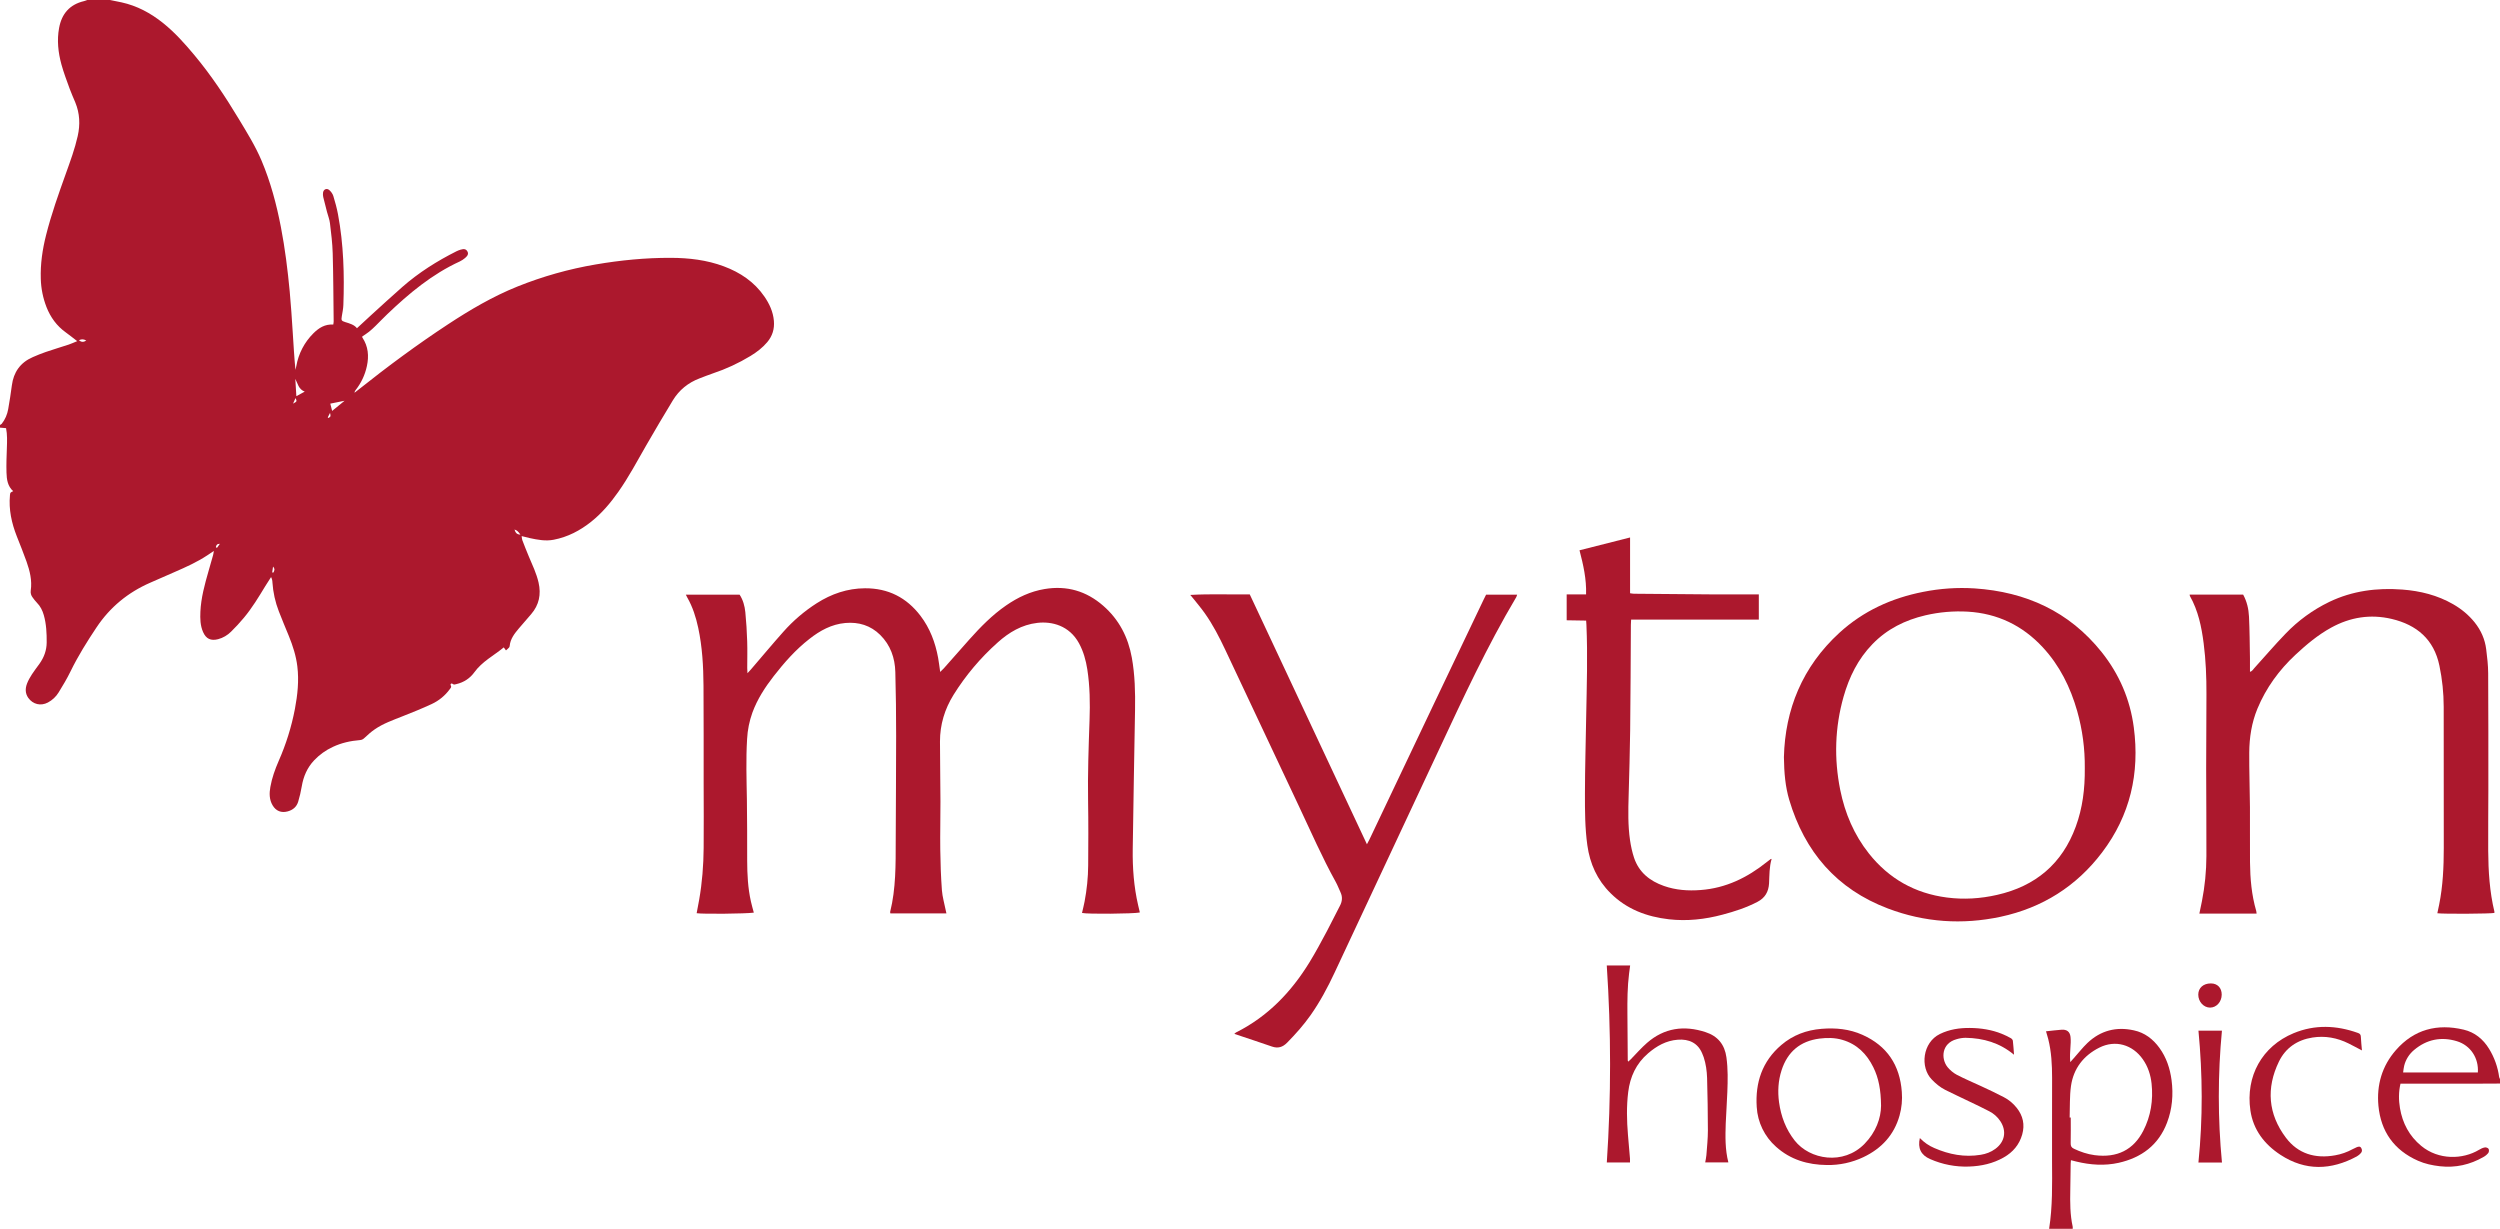 <svg xmlns="http://www.w3.org/2000/svg" xmlns:xlink="http://www.w3.org/1999/xlink" width="221.757" height="108.998" viewBox="0 0 221.757 108.998"><defs><path id="a" d="M9.757 0c.34.069.682.134 1.022.209 1.379.303 2.584.953 3.676 1.826 1.042.833 1.924 1.821 2.774 2.838 1.488 1.781 2.764 3.706 3.958 5.688.723 1.201 1.465 2.391 2.013 3.687.803 1.901 1.329 3.88 1.718 5.901.364 1.886.599 3.79.78 5.7.114 1.207.188 2.419.268 3.629.073 1.104.131 2.209.241 3.33.026-.115.057-.229.078-.344a5.398 5.398 0 0 1 1.516-2.9c.476-.474 1.022-.826 1.762-.774.013-.106.035-.193.034-.283-.024-2.013-.029-4.027-.085-6.039-.025-.891-.137-1.779-.243-2.664-.04-.34-.174-.669-.263-1.005-.115-.436-.23-.875-.333-1.315a1.1 1.1 0 0 1-.019-.396c.042-.301.331-.426.559-.225.154.136.293.328.353.52.164.534.312 1.075.415 1.624.497 2.662.574 5.351.476 8.047-.012.332-.08.66-.136.989-.062.365-.042.421.301.527.397.122.799.232 1.041.544.429-.396.827-.77 1.231-1.138.932-.845 1.855-1.701 2.802-2.529 1.449-1.269 3.068-2.29 4.788-3.155.119-.058.245-.109.374-.147.313-.095.485-.048.6.155.108.189.056.37-.201.583a2.23 2.23 0 0 1-.469.307c-2.464 1.13-4.504 2.835-6.438 4.681-.358.342-.698.702-1.052 1.048a7.6 7.6 0 0 1-.567.511c-.188.15-.393.276-.604.423.004.02 0 .063.019.091.521.785.591 1.639.397 2.534a5.119 5.119 0 0 1-.996 2.118.404.404 0 0 0-.101.243c.13-.099.259-.2.387-.303 2.558-2.035 5.185-3.981 7.921-5.777 1.952-1.282 3.958-2.462 6.134-3.339a33.803 33.803 0 0 1 6.958-1.963c2.201-.376 4.417-.594 6.653-.586 1.609.004 3.191.189 4.706.754 1.453.542 2.699 1.375 3.589 2.665.453.655.784 1.363.852 2.171.062.714-.129 1.344-.593 1.893-.419.496-.931.885-1.482 1.221a16.44 16.44 0 0 1-3.351 1.551c-.393.134-.779.288-1.167.437-1.016.384-1.816 1.037-2.374 1.956a202.266 202.266 0 0 0-2.345 3.966c-.806 1.4-1.559 2.831-2.494 4.153-.689.975-1.452 1.885-2.394 2.635-.988.789-2.082 1.363-3.337 1.604-.717.139-1.417.004-2.115-.146-.221-.049-.441-.107-.722-.178.021.137.019.252.057.354.186.486.375.971.576 1.447.322.761.68 1.506.867 2.318.24 1.049.049 1.985-.656 2.805-.367.426-.742.848-1.103 1.279-.38.453-.744.916-.802 1.535a.284.284 0 0 1-.056.148c-.084.091-.181.17-.273.254l-.196-.268c-.864.717-1.917 1.246-2.617 2.217-.38.525-.925.889-1.583 1.039-.112.023-.209.086-.336-.019-.118-.092-.228.028-.169.127.099.17-.02.249-.09.351a4.134 4.134 0 0 1-1.6 1.311c-.85.395-1.721.746-2.592 1.089-.849.339-1.714.638-2.469 1.163-.316.216-.608.48-.888.743-.125.122-.241.19-.414.202-.835.068-1.644.246-2.406.606a5.378 5.378 0 0 0-1.656 1.188c-.616.65-.953 1.436-1.099 2.312-.076.458-.184.914-.317 1.359-.136.452-.465.735-.929.86-.564.155-1.042-.031-1.339-.537-.303-.51-.301-1.07-.201-1.629.142-.808.419-1.572.744-2.319a21.378 21.378 0 0 0 1.435-4.604c.235-1.253.37-2.505.214-3.779-.114-.938-.399-1.818-.752-2.688-.297-.726-.605-1.452-.887-2.185a8.662 8.662 0 0 1-.569-2.567 1.073 1.073 0 0 0-.121-.478c-.17.266-.347.528-.51.799-.588.97-1.175 1.943-1.906 2.818-.359.432-.742.844-1.141 1.235-.316.312-.699.54-1.138.658-.647.168-1.071-.026-1.337-.634-.254-.58-.265-1.193-.237-1.809.057-1.236.384-2.418.722-3.597.137-.476.273-.948.406-1.425.028-.096.036-.199.064-.362-.229.153-.403.272-.581.39-.91.6-1.899 1.045-2.896 1.479-.726.313-1.448.636-2.173.952-1.969.861-3.557 2.166-4.75 3.951-.839 1.258-1.639 2.535-2.301 3.891-.315.648-.685 1.27-1.063 1.881a2.463 2.463 0 0 1-.955.9c-.631.336-1.334.164-1.742-.412-.281-.403-.272-.834-.111-1.264.107-.285.264-.553.429-.813.208-.324.449-.629.674-.943.406-.572.638-1.191.642-1.9.004-.817-.03-1.627-.255-2.416-.119-.418-.304-.793-.615-1.106-.14-.142-.26-.305-.38-.468a.796.796 0 0 1-.164-.604c.132-.896-.082-1.75-.376-2.582-.266-.754-.572-1.494-.863-2.24-.458-1.17-.723-2.367-.605-3.633.023-.241.021-.242.286-.365-.496-.445-.576-1.046-.593-1.647-.021-.731.007-1.465.034-2.199.02-.585.043-1.171-.072-1.744-.186-.014-.363-.031-.538-.045v-.239c.051-.033.117-.057.154-.102.303-.385.491-.827.574-1.303.12-.697.234-1.393.323-2.095.151-1.182.748-2.032 1.854-2.515.38-.164.765-.326 1.157-.458.672-.229 1.354-.433 2.027-.654.236-.079.462-.185.76-.307-.376-.288-.685-.539-1.006-.77-.81-.578-1.363-1.346-1.723-2.262a7.438 7.438 0 0 1-.502-2.494c-.043-1.318.147-2.605.468-3.877.469-1.862 1.113-3.668 1.761-5.475.391-1.092.792-2.178 1.046-3.312.228-1.018.186-2.01-.213-2.981-.167-.407-.353-.806-.501-1.22-.259-.713-.531-1.425-.731-2.154-.289-1.062-.408-2.149-.204-3.245.231-1.243.931-2.069 2.202-2.369.1-.024.197-.067.295-.101h2.016zm16.531 35.142l.742-.404c-.553-.21-.615-.715-.835-1.132l.093 1.536zm3.01.662l.164.646 1.104-.902c-.438.087-.848.172-1.268.256zM7.003 30.175c.235.21.431.166.65.036-.207-.129-.399-.15-.65-.036zM46.16 47.421c-.163-.231-.272-.378-.524-.45.091.261.174.437.524.45zm-22.016 3.356l.103.013c.076-.147.181-.296-.027-.535-.034.225-.055.374-.076.522zm1.851-14.975c.354-.187.358-.201.216-.494l-.216.494zm3.077 1.224c.024.019.047.035.071.052.204-.144.204-.144.132-.454l-.203.402zM19.15 48.538c.032.019.063.041.095.062l.259-.365c-.248-.001-.332.124-.354.303z"/></defs><clipPath id="b"><use xlink:href="#a" overflow="visible"/></clipPath><g clip-path="url(#b)"><defs><path id="c" d="M-46-58.002h1920v203H-46z"/></defs><clipPath id="d"><use xlink:href="#c" overflow="visible"/></clipPath><path clip-path="url(#d)" fill="#AC182D" d="M-5-5h78.658v82.027H-5z"/></g><defs><path id="e" d="M181.762 108.998c.312-1.973.271-3.957.26-5.948-.011-2.476.01-4.958.005-7.44-.002-1.158-.058-2.315-.344-3.448-.06-.231-.131-.459-.195-.683.465-.049.913-.105 1.362-.139.474-.039.757.167.812.635.036.332.01.668-.013.998-.026.381-.052.76-.01 1.24.146-.164.232-.262.317-.355.401-.448.772-.926 1.203-1.34 1.165-1.108 2.56-1.471 4.125-1.123.964.207 1.698.776 2.266 1.559.619.855.937 1.824 1.074 2.857.168 1.287.061 2.559-.404 3.779-.754 1.977-2.253 3.094-4.286 3.555-1.257.279-2.507.191-3.75-.11-.154-.035-.307-.079-.486-.123-.009.122-.022.211-.023.305-.011.786-.019 1.57-.034 2.36-.02 1.08-.023 2.156.211 3.221.015.064.004.135.004.201h-2.094zm1.822-9.872l.097.001c0 .76.012 1.518-.006 2.277-.006.244.057.386.287.492.584.276 1.188.484 1.836.569 2.007.263 3.45-.481 4.31-2.149.682-1.318.896-2.729.744-4.189-.081-.773-.319-1.511-.773-2.16-.919-1.316-2.451-1.751-3.864-1.039-1.403.705-2.291 1.853-2.513 3.407-.128.917-.085 1.856-.118 2.791z"/></defs><clipPath id="f"><use xlink:href="#e" overflow="visible"/></clipPath><g clip-path="url(#f)"><defs><path id="g" d="M-46-58.002h1920v203H-46z"/></defs><clipPath id="h"><use xlink:href="#g" overflow="visible"/></clipPath><path clip-path="url(#h)" fill="#AC182D" d="M176.487 86.268h21.21v27.73h-21.21z"/></g><defs><path id="i" d="M221.757 96.114c-.699.003-1.396.01-2.094.01l-6.284.001h-.449c-.174.747-.165 1.458-.046 2.173.227 1.331.821 2.466 1.882 3.343 1.55 1.28 3.694 1.213 5.128.352.158-.096.334-.182.515-.212.104-.023.283.042.333.125.056.089.042.278-.021.362a1.373 1.373 0 0 1-.427.359c-1.197.686-2.483.979-3.865.823-.669-.076-1.329-.214-1.946-.489-2.127-.941-3.296-2.597-3.51-4.877-.17-1.838.317-3.531 1.552-4.938 1.611-1.842 3.667-2.369 6.013-1.813.981.232 1.726.844 2.25 1.7a6.45 6.45 0 0 1 .894 2.502c.009.062.049.12.075.179v.4zm-1.964-.981c.088-1.277-.647-2.402-1.855-2.773-1.396-.426-2.682-.168-3.803.777a2.66 2.66 0 0 0-.879 1.402c-.046.189-.062.38-.093.594h6.63z"/></defs><clipPath id="j"><use xlink:href="#i" overflow="visible"/></clipPath><g clip-path="url(#j)"><defs><path id="k" d="M-46-58.002h1920v203H-46z"/></defs><clipPath id="l"><use xlink:href="#k" overflow="visible"/></clipPath><path clip-path="url(#l)" fill="#AC182D" d="M205.941 86.123h20.816v22.368h-20.816z"/></g><defs><path id="m" d="M66.865 80.953c-.724.1-4.491.139-5.07.051.075-.404.154-.804.225-1.204.265-1.515.383-3.042.396-4.581.02-1.877.002-3.757 0-5.638-.003-2.924.007-5.841-.013-8.765-.012-1.717-.106-3.436-.468-5.125-.203-.945-.492-1.857-.976-2.699-.038-.064-.069-.135-.122-.242h4.77c.303.46.451 1 .507 1.553.086.862.137 1.725.165 2.594.026.783.003 1.568.003 2.358 0 .124.012.255.021.461.137-.147.227-.235.309-.337.958-1.111 1.899-2.244 2.879-3.344a14.075 14.075 0 0 1 2.953-2.525c1.306-.832 2.72-1.32 4.284-1.328 2.054-.011 3.688.824 4.92 2.439.843 1.107 1.317 2.374 1.566 3.73.072.392.116.787.183 1.254.132-.127.236-.225.326-.325.755-.849 1.504-1.702 2.261-2.556.99-1.107 2.028-2.17 3.264-3.021 1.037-.716 2.155-1.246 3.412-1.454 1.97-.329 3.702.178 5.195 1.48 1.409 1.226 2.214 2.789 2.542 4.608.274 1.529.311 3.073.285 4.624-.068 4.118-.151 8.236-.205 12.36-.023 1.669.099 3.331.476 4.961.047.209.099.417.146.62.002.011-.004.029-.007.042-.591.114-4.609.153-5.115.038.076-.332.162-.663.227-1.002.202-1.063.314-2.137.321-3.217.015-1.894.024-3.787-.008-5.682-.041-2.402.046-4.803.129-7.199.054-1.508.033-3.015-.199-4.511-.125-.803-.343-1.588-.736-2.31-.861-1.58-2.415-1.959-3.698-1.809-1.378.159-2.512.84-3.514 1.737a21.34 21.34 0 0 0-3.918 4.646c-.786 1.268-1.204 2.645-1.202 4.137.002 1.771.037 3.543.042 5.318.004 1.428-.036 2.854-.016 4.277.015 1.2.057 2.4.145 3.598.045.594.219 1.174.335 1.762l.065.293h-4.97c-.008-.053-.029-.092-.021-.129.517-2.078.489-4.201.494-6.32.009-3.096.038-6.189.037-9.284 0-1.894-.019-3.787-.072-5.679-.033-1.248-.428-2.385-1.342-3.29-.853-.843-1.902-1.16-3.092-1.058-1.226.111-2.249.676-3.189 1.416-1.211.944-2.221 2.086-3.16 3.293-.773.994-1.456 2.045-1.894 3.238a8.154 8.154 0 0 0-.471 2.342c-.109 1.801-.048 3.596-.018 5.397.03 1.801.02 3.599.025 5.399.004 1.215.063 2.426.331 3.617.072.327.165.643.257.991"/></defs><clipPath id="n"><use xlink:href="#m" overflow="visible"/></clipPath><g clip-path="url(#n)"><defs><path id="o" d="M-46-58.002h1920v203H-46z"/></defs><clipPath id="p"><use xlink:href="#o" overflow="visible"/></clipPath><path clip-path="url(#p)" fill="#AC182D" d="M55.837 47.152h50.26v38.902h-50.26z"/></g><defs><path id="q" d="M158.238 67.162c.102-4.227 1.633-8.02 4.927-11.036 2.109-1.927 4.62-3.075 7.422-3.625a17.586 17.586 0 0 1 4.567-.308c4.549.304 8.383 2.045 11.26 5.64 1.567 1.964 2.531 4.194 2.859 6.685.538 4.067-.316 7.803-2.815 11.099-2.273 3.001-5.292 4.907-8.999 5.704-3.396.723-6.74.496-9.982-.729-4.574-1.728-7.401-5.046-8.77-9.652-.345-1.174-.451-2.383-.469-3.778zm26.689.983a17.93 17.93 0 0 0-.672-5.063c-.603-2.12-1.557-4.057-3.078-5.688-1.785-1.914-3.992-2.98-6.625-3.138a13.198 13.198 0 0 0-3.763.324c-1.803.422-3.402 1.215-4.699 2.558-1.279 1.319-2.062 2.912-2.559 4.655-.773 2.731-.854 5.499-.298 8.272.417 2.07 1.222 3.977 2.546 5.645 1.771 2.232 4.082 3.536 6.92 3.903 1.496.194 2.981.101 4.446-.234 3.417-.772 5.776-2.762 6.982-6.055.605-1.644.818-3.358.8-5.179z"/></defs><clipPath id="r"><use xlink:href="#q" overflow="visible"/></clipPath><g clip-path="url(#r)"><defs><path id="s" d="M-46-58.002h1920v203H-46z"/></defs><clipPath id="t"><use xlink:href="#s" overflow="visible"/></clipPath><path clip-path="url(#t)" fill="#AC182D" d="M153.238 47.156h41.189V86.73h-41.189z"/></g><defs><path id="u" d="M194.225 52.74h4.747c.335.611.488 1.273.52 1.953.059 1.224.065 2.449.086 3.675.007.396.001.798.001 1.229.206-.063.274-.215.373-.32.925-1.018 1.821-2.07 2.776-3.059a13.548 13.548 0 0 1 3.882-2.826c2.052-.986 4.23-1.267 6.477-1.097 1.597.12 3.125.5 4.523 1.306.729.42 1.365.945 1.893 1.599.566.707.921 1.504 1.03 2.397.088.698.17 1.402.175 2.11.02 3.438.016 6.876.016 10.319 0 1.814-.026 3.63-.013 5.443.012 1.814.124 3.619.55 5.398.008.033-.002.077-.003.111-.29.078-4.496.105-5.059.029.054-.262.11-.515.162-.77.333-1.655.408-3.332.409-5.018.002-4.175.002-8.348-.007-12.521a17.897 17.897 0 0 0-.38-3.651c-.485-2.327-1.997-3.616-4.232-4.146-1.882-.443-3.68-.159-5.375.775-1.172.644-2.184 1.494-3.157 2.399-1.459 1.358-2.608 2.935-3.374 4.774-.521 1.256-.72 2.57-.73 3.91-.011 1.612.051 3.225.062 4.842.011 1.623-.009 3.252.005 4.877.015 1.455.139 2.902.548 4.313.02.061.02.127.036.251h-5.077c.084-.399.16-.749.227-1.095a21.1 21.1 0 0 0 .398-4.014c.011-2.588-.02-5.178-.021-7.766 0-2.199.018-4.4.025-6.601.005-1.509-.054-3.009-.248-4.507-.186-1.459-.484-2.895-1.222-4.197-.011-.016-.009-.044-.023-.122"/></defs><clipPath id="v"><use xlink:href="#u" overflow="visible"/></clipPath><g clip-path="url(#v)"><defs><path id="w" d="M-46-58.002h1920v203H-46z"/></defs><clipPath id="x"><use xlink:href="#w" overflow="visible"/></clipPath><path clip-path="url(#x)" fill="#AC182D" d="M189.225 47.25h37.038v38.805h-37.038z"/></g><defs><path id="y" d="M105.579 52.773c1.814-.107 3.53-.021 5.277-.051l10.394 22.166c.085-.162.154-.283.213-.402 1.899-4.002 3.8-8.004 5.705-12.004l4.445-9.318c.064-.134.132-.262.208-.415h2.751c-.025.079-.037.155-.077.22-2.58 4.346-4.702 8.92-6.837 13.493-3.093 6.61-6.184 13.22-9.282 19.826-.612 1.312-1.292 2.579-2.126 3.765-.618.877-1.328 1.672-2.081 2.438-.39.396-.802.526-1.339.342-1.102-.384-2.209-.745-3.342-1.125.053-.047.101-.103.162-.133 2.812-1.411 4.886-3.58 6.504-6.216.551-.897 1.047-1.83 1.543-2.756.398-.742.758-1.504 1.152-2.246.219-.407.25-.81.05-1.225-.137-.289-.247-.593-.401-.873-1.237-2.23-2.253-4.572-3.341-6.873-2.16-4.574-4.306-9.152-6.462-13.724-.53-1.125-1.098-2.233-1.817-3.249-.322-.458-.688-.889-1.035-1.327-.064-.081-.133-.158-.264-.313"/></defs><clipPath id="z"><use xlink:href="#y" overflow="visible"/></clipPath><g clip-path="url(#z)"><defs><path id="A" d="M-46-58.002h1920v203H-46z"/></defs><clipPath id="B"><use xlink:href="#A" overflow="visible"/></clipPath><path clip-path="url(#B)" fill="#AC182D" d="M100.579 47.717h38.994v50.198h-38.994z"/></g><defs><path id="C" d="M157.147 76.188c-.21.721-.191 1.449-.227 2.177-.042.733-.356 1.286-1.036 1.636-.983.512-2.027.852-3.089 1.131-1.56.419-3.139.592-4.75.412-1.974-.225-3.759-.895-5.185-2.318-1.184-1.172-1.831-2.615-2.058-4.248-.213-1.521-.215-3.058-.213-4.588.003-2.269.073-4.535.11-6.804.05-2.721.14-5.44.021-8.162-.005-.103-.015-.212-.025-.375l-1.727-.028v-2.295h1.721c.044-1.358-.246-2.623-.582-3.914 1.5-.379 2.964-.752 4.485-1.137v4.947c.143.02.248.043.348.044 2.31.019 4.62.043 6.936.058 1.235.006 2.47 0 3.706 0 .134-.002.268 0 .43 0v2.238h-11.328c-.01.174-.021.316-.021.458-.019 3.134-.025 6.271-.063 9.403-.022 1.921-.085 3.841-.135 5.758-.04 1.325-.067 2.643.124 3.953.078.525.19 1.053.358 1.557.434 1.289 1.394 2.055 2.648 2.495 1.051.37 2.146.448 3.255.361 2.247-.166 4.152-1.107 5.871-2.483.117-.096.232-.182.352-.27.009-.006.025-.003.074-.006"/></defs><clipPath id="D"><use xlink:href="#C" overflow="visible"/></clipPath><g clip-path="url(#D)"><defs><path id="E" d="M-46-58.002h1920v203H-46z"/></defs><clipPath id="F"><use xlink:href="#E" overflow="visible"/></clipPath><path clip-path="url(#F)" fill="#AC182D" d="M133.97 42.674h28.177v43.939H133.97z"/></g><defs><path id="G" d="M142.528 103.116c.389-5.826.386-11.638-.003-17.479h2.074l-.095.717c-.15 1.194-.157 2.395-.148 3.596.009 1.373.016 2.746.03 4.117 0 .022.017.048.04.104.081-.075.156-.137.226-.206.477-.486.927-1.008 1.44-1.455 1.531-1.336 3.293-1.582 5.196-.957 1.08.35 1.696 1.1 1.851 2.238.14 1.027.122 2.048.08 3.076-.032.93-.106 1.859-.142 2.796-.037 1.144-.062 2.289.234 3.448h-2.055c.037-.221.092-.437.107-.654.055-.73.132-1.464.132-2.191a184.33 184.33 0 0 0-.071-4.644c-.021-.625-.104-1.247-.302-1.847-.041-.111-.083-.225-.132-.332-.381-.914-1.156-1.299-2.176-1.217-1.025.08-1.859.553-2.621 1.205-1.065.914-1.6 2.082-1.767 3.441-.156 1.264-.126 2.525-.021 3.792l.18 2.11c.008.103.001.211.001.341h-2.058"/></defs><clipPath id="H"><use xlink:href="#G" overflow="visible"/></clipPath><g clip-path="url(#H)"><defs><path id="I" d="M-46-58.002h1920v203H-46z"/></defs><clipPath id="J"><use xlink:href="#I" overflow="visible"/></clipPath><path clip-path="url(#J)" fill="#AC182D" d="M137.525 80.637h20.784v27.479h-20.784z"/></g><defs><path id="K" d="M162.05 103.341c-1.694-.017-3.235-.473-4.512-1.622a5.092 5.092 0 0 1-1.711-3.521c-.141-2.156.481-4.059 2.185-5.508 1.021-.873 2.229-1.323 3.566-1.43 1.247-.104 2.472.014 3.625.531 2.195.98 3.321 2.702 3.493 5.061a5.992 5.992 0 0 1-.2 2.097c-.485 1.729-1.6 2.931-3.209 3.694a7.245 7.245 0 0 1-3.237.698zm4.805-5.261c-.016-1.4-.206-2.439-.686-3.413-.582-1.177-1.44-2.044-2.738-2.426-.671-.2-1.354-.202-2.037-.115-1.717.222-2.833 1.174-3.362 2.804-.301.93-.355 1.879-.226 2.844.175 1.248.598 2.391 1.391 3.399 1.333 1.691 4.318 2.22 6.2.281 1.001-1.024 1.453-2.276 1.458-3.374z"/></defs><clipPath id="L"><use xlink:href="#K" overflow="visible"/></clipPath><g clip-path="url(#L)"><defs><path id="M" d="M-46-58.002h1920v203H-46z"/></defs><clipPath id="N"><use xlink:href="#M" overflow="visible"/></clipPath><path clip-path="url(#N)" fill="#AC182D" d="M150.808 86.225h22.906v22.117h-22.906z"/></g><defs><path id="O" d="M170.296 100.948c.375.386.798.68 1.279.884 1.318.576 2.685.838 4.119.602.47-.076.906-.237 1.292-.521.854-.624 1.028-1.581.449-2.463a2.59 2.59 0 0 0-.98-.875c-.577-.307-1.172-.581-1.764-.867-.71-.348-1.429-.671-2.136-1.029-.456-.23-.847-.555-1.201-.925-1.058-1.088-.818-3.287.724-4.037.844-.411 1.741-.543 2.658-.534.97.008 1.925.154 2.833.52.273.107.537.242.794.384.081.041.173.147.183.231.046.402.072.808.104 1.24-1.266-1.056-2.715-1.477-4.3-1.502a2.888 2.888 0 0 0-.792.123c-1.35.364-1.401 1.737-.805 2.479.221.269.516.518.827.682.709.371 1.455.68 2.179 1.018.668.313 1.338.621 1.987.965.443.229.825.551 1.137.941.565.707.737 1.496.492 2.367-.257.905-.821 1.574-1.639 2.037-.951.543-1.991.771-3.079.809a7.85 7.85 0 0 1-3.448-.664c-.819-.351-1.117-.973-.913-1.865"/></defs><clipPath id="P"><use xlink:href="#O" overflow="visible"/></clipPath><g clip-path="url(#P)"><defs><path id="Q" d="M-46-58.002h1920v203H-46z"/></defs><clipPath id="R"><use xlink:href="#Q" overflow="visible"/></clipPath><path clip-path="url(#R)" fill="#AC182D" d="M165.234 86.18h19.249v22.301h-19.249z"/></g><defs><path id="S" d="M209.51 93.176c-.45-.234-.812-.435-1.182-.617-1.013-.504-2.081-.701-3.203-.527-1.358.212-2.393.924-2.98 2.138-1.14 2.351-.957 4.653.617 6.743 1.077 1.436 2.61 1.882 4.371 1.566a5.02 5.02 0 0 0 1.547-.543c.12-.065.24-.123.365-.174.141-.054.297-.103.396.057.09.144.105.313-.012.449a1.343 1.343 0 0 1-.367.306c-2.285 1.231-4.56 1.313-6.779-.138-1.429-.933-2.417-2.228-2.666-3.93-.444-3.046 1.038-5.701 3.834-6.859 1.885-.781 3.794-.703 5.697-.025.179.059.258.148.265.338.017.382.06.763.097 1.216"/></defs><clipPath id="T"><use xlink:href="#S" overflow="visible"/></clipPath><g clip-path="url(#T)"><defs><path id="U" d="M-46-58.002h1920v203H-46z"/></defs><clipPath id="V"><use xlink:href="#U" overflow="visible"/></clipPath><path clip-path="url(#V)" fill="#AC182D" d="M194.54 86.086h19.973v22.424H194.54z"/></g><defs><path id="W" d="M195.007 103.117c.398-3.932.374-7.801.002-11.693h2.083a61.644 61.644 0 0 0 .002 11.693h-2.087"/></defs><clipPath id="X"><use xlink:href="#W" overflow="visible"/></clipPath><g clip-path="url(#X)"><defs><path id="Y" d="M-46-58.002h1920v203H-46z"/></defs><clipPath id="Z"><use xlink:href="#Y" overflow="visible"/></clipPath><path clip-path="url(#Z)" fill="#AC182D" d="M190.007 86.424h12.087v21.693h-12.087z"/></g><defs><path id="aa" d="M196.115 87.232c.582.002.96.396.957.996-.003.639-.468 1.154-1.038 1.15-.57-.004-1.045-.533-1.041-1.156.004-.597.452-.992 1.122-.99"/></defs><clipPath id="ab"><use xlink:href="#aa" overflow="visible"/></clipPath><g clip-path="url(#ab)"><defs><path id="ac" d="M-46-58.002h1920v203H-46z"/></defs><clipPath id="ad"><use xlink:href="#ac" overflow="visible"/></clipPath><path clip-path="url(#ad)" fill="#AC182D" d="M189.993 82.232h12.079v12.146h-12.079z"/></g></svg>